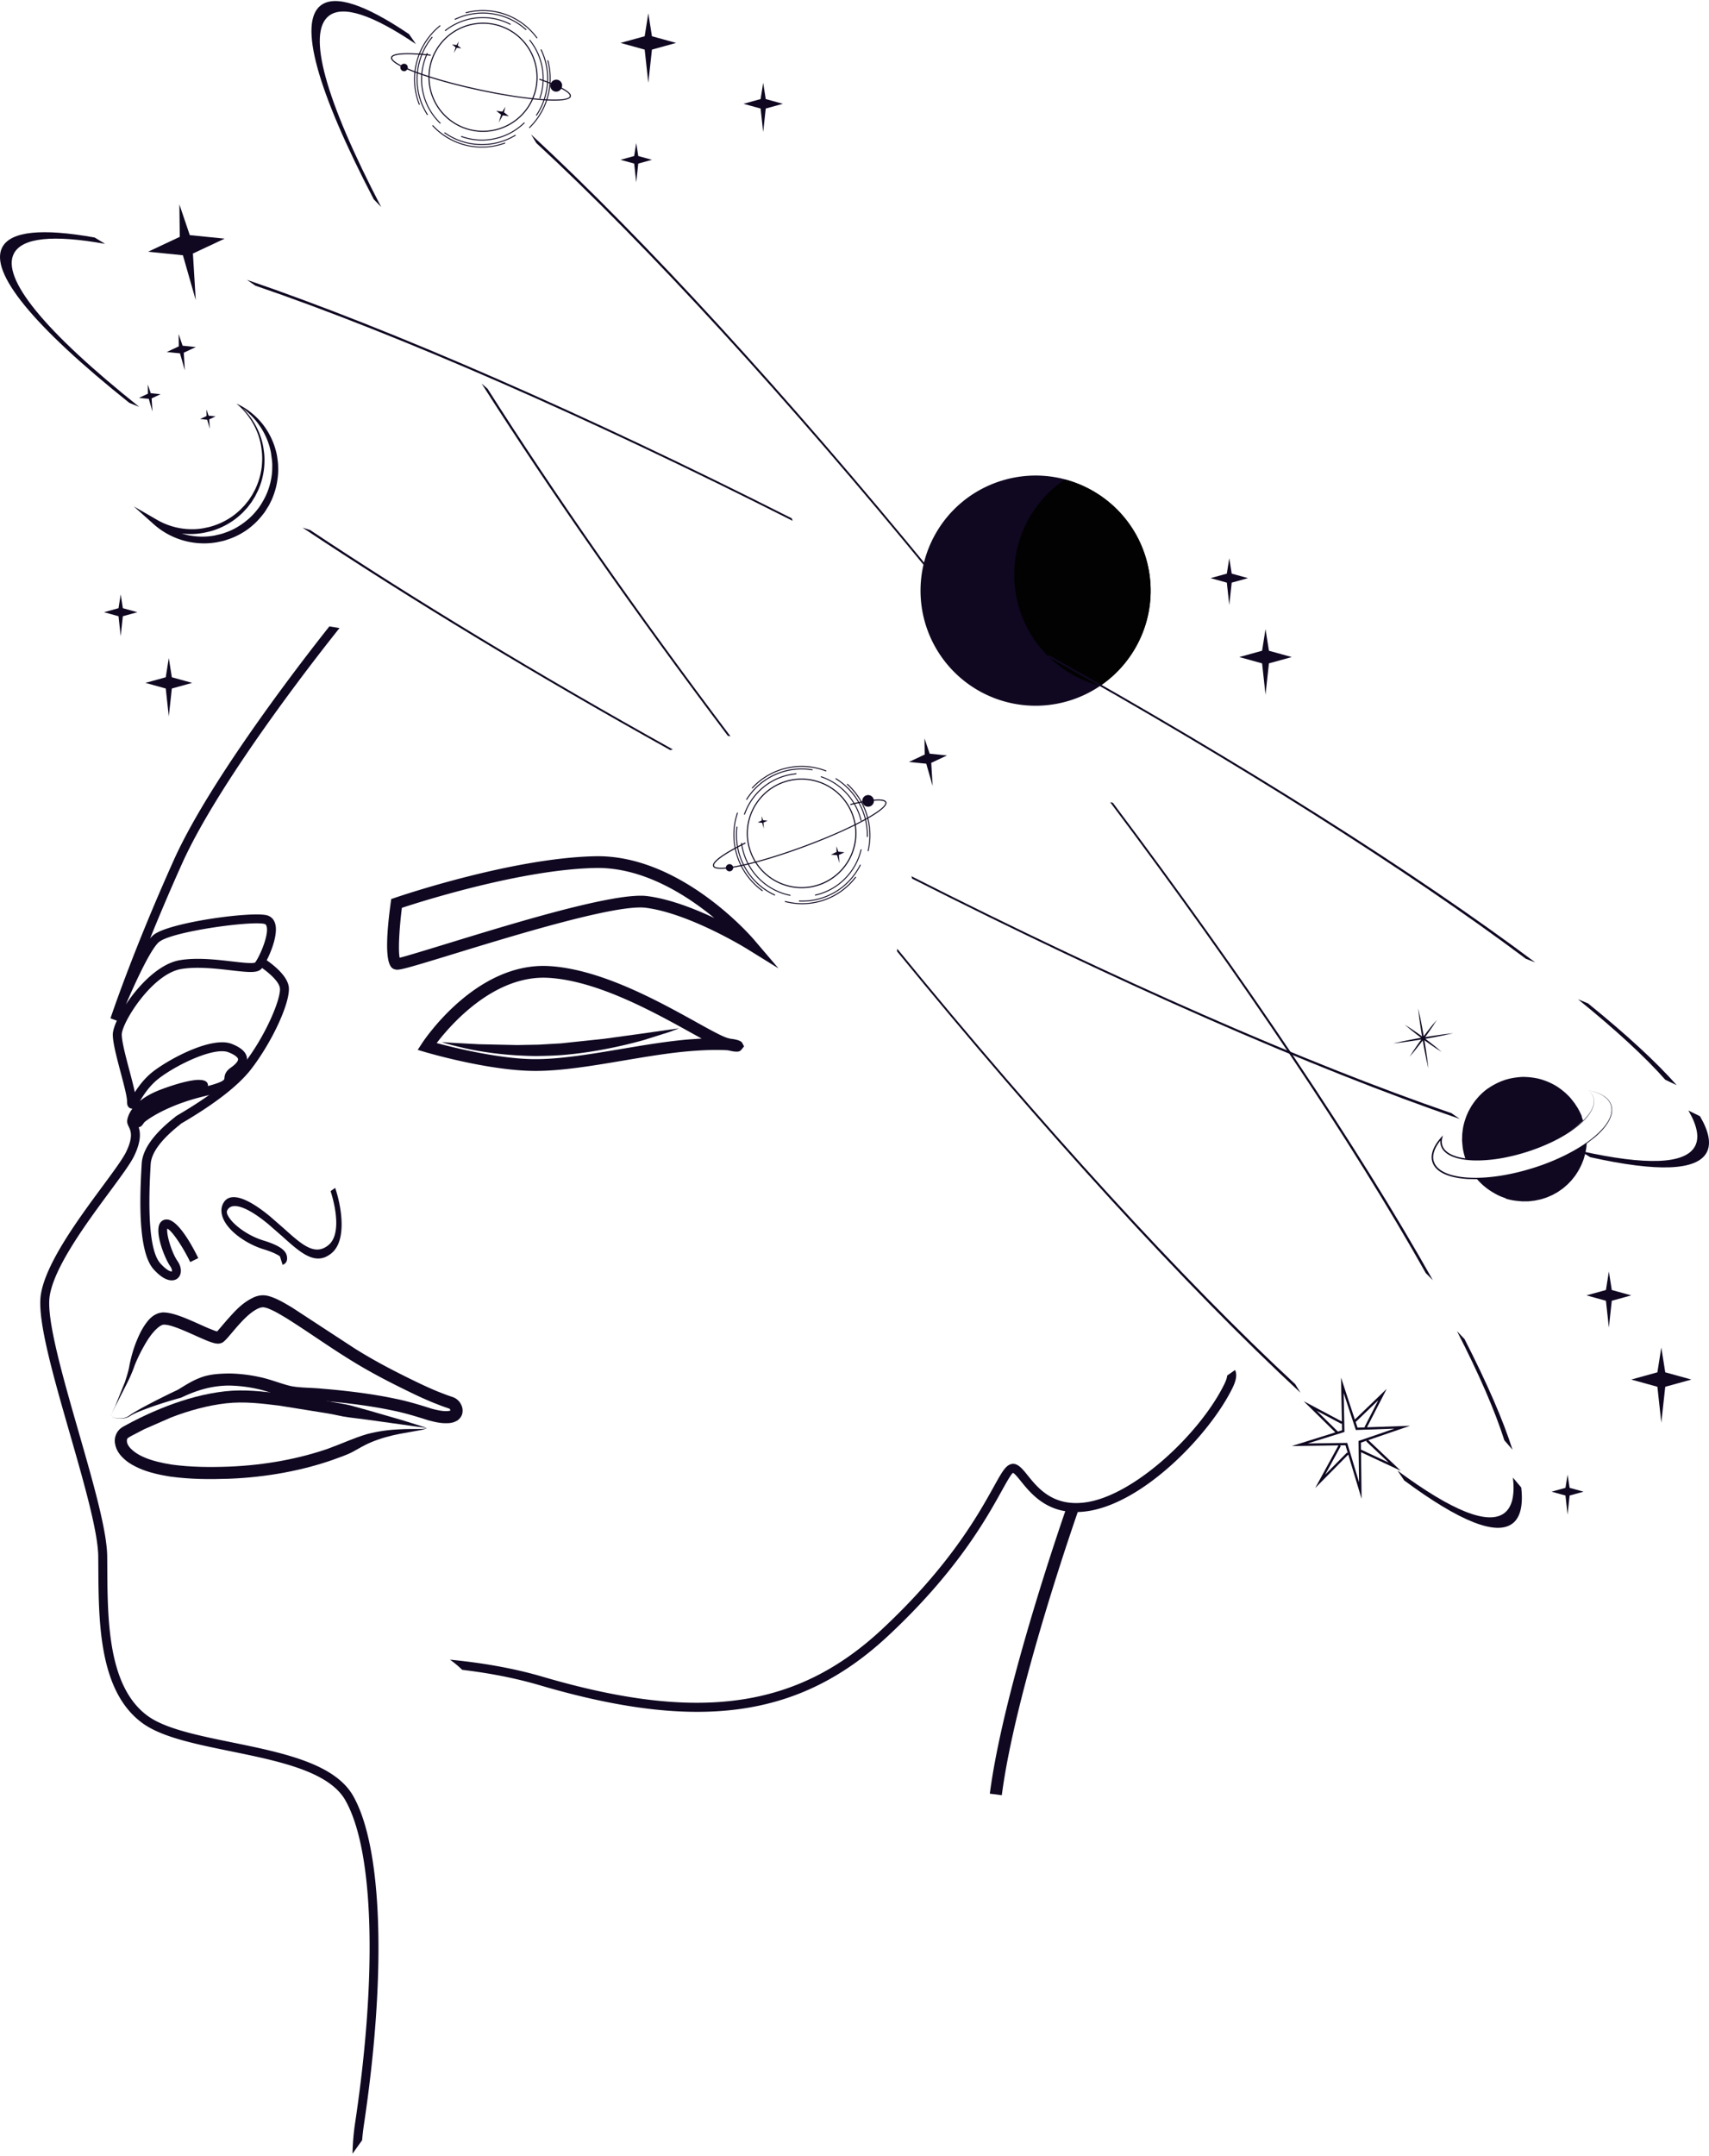 <svg xmlns="http://www.w3.org/2000/svg" width="230" height="290" fill="none" xmlns:v="https://vecta.io/nano"><g fill="#100821"><path d="M38.03 170.121c.603-.204.636-.737.601-1.035-.073-.65-.508-1.424-3.177-2.239-2.424-.739-4.522-2.496-4.889-3.61-.057-.177-.046-.269-.011-.364.391-1.038 2.063-1.108 5.577 1.796l1.845 1.61c2.508 2.255 4.492 4.04 6.636 2.282 2.177-1.779 1.277-6.525.497-8.788l-.62.435c.076.226 1.856 5.506-.291 7.264-1.832 1.494-3.566-.06-5.965-2.217l-1.872-1.632c-3.443-2.844-5.732-3.38-6.441-1.505-.166.44-.158.98.022 1.529.641 1.945 3.318 3.705 5.514 4.374 1.256.383 1.894.728 2.212.956l.367 1.141-.005.003zm-14.69 2.067c-.535.092-1.421-.095-2.65-1.448-2.09-2.304-1.924-9.236-1.617-14.248.114-1.866 1.56-3.92 4.297-6.099.079-.062.139-.108.171-.138.128-.12.307-.228.511-.348 4.275-2.518 7.24-4.83 8.811-6.875 3.066-3.996 5.025-8.932 4.797-10.182-.204-1.113-2.19-2.556-2.87-2.974l.633-1.027c.315.193 3.09 1.945 3.427 3.787.345 1.904-2.095 7.315-5.025 11.132-1.663 2.168-4.745 4.585-9.156 7.182l-.291.171c-.079.079-.166.15-.253.218-2.457 1.958-3.75 3.719-3.845 5.229-.454 7.413-.014 11.909 1.307 13.365.924 1.016 1.405 1.103 1.555 1.073.014-.038.03-.326-.239-.709-.745-1.065-2.106-4.515-1.389-5.751.215-.369.584-.559 1.022-.518 1.522.138 3.411 3.675 4.15 5.188l-1.084.53c-1.074-2.192-2.487-4.238-3.085-4.493-.155.682.56 3.192 1.37 4.354.609.872.606 1.861-.008 2.35-.095.076-.274.19-.541.236l.003-.005zm142.87 12.083l-1.06.747c-.008.212-.09.562-.37 1.133-3.228 6.612-12.137 15.017-18.684 15.919-4.372.605-6.419-1.935-7.775-3.616-.818-1.019-1.53-1.902-2.478-1.44-.625.302-1.125 1.198-2.12 2.986-2.071 3.724-5.927 10.659-15.007 19.126-11.471 10.701-24.714 12.553-45.708 6.39-3.93-1.155-8.199-1.88-12.452-2.288a13.63 13.63 0 0 1 1.647 1.367c3.533.421 7.085 1.086 10.466 2.081 21.459 6.299 35.039 4.37 46.869-6.664 9.218-8.598 13.134-15.639 15.24-19.423.642-1.155 1.305-2.347 1.549-2.48.199.043.696.657 1.058 1.105 1.434 1.777 3.831 4.752 8.881 4.053 7.658-1.062 16.572-10.374 19.605-16.584.34-.698.717-1.67.345-2.409l-.005-.003z"/><path d="M46.477 242.143c3.824 6.694 4.327 23.327 1.313 43.402a32.17 32.17 0 0 0-.348 4.126l1.291-1.804a33.22 33.22 0 0 1 .25-2.143c3.052-20.333 2.495-37.26-1.459-44.179-2.498-4.37-9.506-5.802-16.284-7.187-4.65-.951-9.042-1.848-11.409-3.6-5.299-3.922-5.351-12.781-5.392-19.895l-.011-1.527c-.035-3.488-1.892-9.942-3.856-16.78-2.141-7.451-4.356-15.158-3.886-18.222.601-3.928 4.919-9.771 8.071-14.039 1.557-2.108 2.786-3.771 3.291-4.808.959-1.972.859-3.143.614-3.877.307-.016.497-.288.611-.451l.15-.209c.823-.706 3.555-2.409 7.938-3.472 3.381-.82 3.973-1.309 4.044-2.357.014-.207.019-.302.367-.549 1.079-.761 1.557-1.5 1.468-2.26-.092-.775-.758-1.397-2.038-1.902-2.625-1.04-8.134 1.856-10.501 3.638-1.182.891-2.011 2.012-2.557 2.857-.163-.804-.435-1.828-.731-2.944-.478-1.807-1.022-3.855-1.025-4.806-.003-1.573 4.055-8.144 7.987-8.818 2.06-.353 4.655-.068 6.704.172 2.462.285 3.574.385 4.109-.215.674-.758 2.356-4.249 1.851-6.039-.206-.731-.696-1.021-1.065-1.133-1.938-.586-13.292.932-15.341 2.652a3.56 3.56 0 0 0-.432.445 286.33 286.33 0 0 1 4.31-10.083c5.27-11.711 19.668-29.776 21.181-31.659l-1.364-.225c-2.867 3.605-15.917 20.284-20.918 31.389-5.582 12.404-8.512 21.238-8.542 21.325l.856.312c-.348.772-.543 1.432-.543 1.883 0 1.105.543 3.143 1.065 5.112.418 1.578.853 3.211.851 3.838 0 .269-.003.832.511.976a.78.78 0 0 0 .212.03c-.633.847-.698 1.526-.704 1.659-.014.294.103.538.217.775.255.529.641 1.328-.37 3.403-.456.937-1.717 2.646-3.177 4.621-3.226 4.368-7.647 10.353-8.292 14.574-.508 3.325 1.641 10.812 3.922 18.736 1.856 6.457 3.775 13.134 3.807 16.459l.011 1.519c.043 7.386.098 16.576 5.881 20.86 2.585 1.912 7.101 2.836 11.887 3.814 6.514 1.331 13.251 2.705 15.477 6.603l-.003.003zm-25.051-97.131c1.938-1.459 5.24-3.146 7.539-3.537.72-.122 1.343-.12 1.791.06.908.358 1.258.712 1.283.923.011.098-.024.468-.962 1.13-.755.533-.851 1.03-.878 1.454-.011.16-.027.443-2.207 1.029 0-.043 0-.089-.003-.135-.065-.669-.894-.682-1.177-.688-.144-.011-1.522-.06-5.077 1.263-1.296.481-2.231 1.033-2.902 1.573.5-.817 1.313-2.105 2.598-3.069l-.006-.003zm-.019-18.312c.766-.641 3.37-1.288 6.158-1.766 3.451-.589 7.185-.918 8.058-.654.09.027.19.076.256.307.353 1.246-1.071 4.321-1.552 4.873-.312.174-1.864-.003-3.109-.147-2.123-.247-4.764-.551-7.039-.163-2.728.467-5.503 3.32-7.237 5.952 1.332-3.11 3.356-7.476 4.462-8.405l.003.003zm77.941 14.735c-.258.043-.66.005-1.359-.166-.943-.068-2.603-.095-5.096.109-2.859.233-5.992.763-9.023 1.274-4.106.692-8.354 1.409-11.949 1.388-6.188-.036-14.341-2.426-14.686-2.529l-1.019-.302.582-.891c.291-.445 7.264-10.923 17.067-10.38 6.919.383 14.711 4.697 19.863 7.552 1.856 1.03 3.46 1.915 4.18 2.119l.408.106c.813.09 1.419.264 1.576.562l.244.462-.329.41c-.112.139-.226.245-.459.286zm-40.58-1.141c2.435.652 8.487 2.135 13.161 2.162 3.457.019 7.634-.685 11.675-1.366 3.066-.517 6.234-1.052 9.159-1.291l1.669-.111-1.473-.812c-5.028-2.785-12.626-6.993-19.184-7.357-7.289-.402-13.121 6.305-15.007 8.775zm46.007-10.044l-4.31-2.667c-.076-.046-7.715-4.743-13.556-5.485-3.965-.502-17.678 3.703-25.872 6.215-6.354 1.948-7.302 2.201-7.794 2.092-.593-.13-1.829-.405-.658-8.997l.065-.483.462-.158c.639-.22 15.798-5.376 27.003-5.601 11.452-.229 20.97 10.765 21.369 11.232l3.291 3.855v-.003zm-22.189-9.391c1.91-.326 3.481-.467 4.519-.334 2.992.381 6.335 1.682 9.025 2.948-3.742-3.094-9.626-6.857-15.985-6.729-9.889.195-23.399 4.485-26.059 5.362-.342 2.709-.519 5.746-.296 6.71.851-.201 3.74-1.087 6.778-2.018 6.713-2.057 16.031-4.914 22.018-5.936v-.003z"/><path d="M59.435 140.16l1.392.098 3.65.193 5.134.111 2.883-.054 2.968-.171 5.835-.617 5.104-.703 5.009-.712-1.31.492-3.511 1.108c-2.935.82-6.919 1.684-11.015 2.007a51.88 51.88 0 0 1-3.052.12c-1.008.019-2-.033-2.954-.084-1.913-.114-3.685-.337-5.191-.603-1.508-.253-2.742-.579-3.604-.791-.861-.228-1.34-.399-1.34-.399l.003.005zm75.39 101.299l-1.612-.21c1.867-14.419 10.281-38.362 10.365-38.604l1.533.541c-.084.239-8.441 24.022-10.286 38.273zm81.001-94.054c-.638-.413-1.38-.63-2.12-.774.737.155 1.473.38 2.104.799.31.209.595.467.788.79.201.313.296.693.294 1.062-.009.753-.384 1.448-.821 2.046-.454.598-.995 1.127-1.574 1.608-1.157.962-2.462 1.739-3.807 2.415a29.51 29.51 0 0 1-4.191 1.69c-1.435.459-2.902.823-4.389 1.067s-2.995.364-4.495.283a10.85 10.85 0 0 1-2.215-.337c-.709-.204-1.421-.5-1.932-1.019a2.05 2.05 0 0 1-.53-.921c-.087-.347-.07-.717.025-1.07.16-.6.494-1.143.888-1.638-.013.174-.008.351.027.522.063.288.193.562.378.79.378.451.902.736 1.435.924s1.095.299 1.655.364 1.123.084 1.685.076a19.99 19.99 0 0 0 3.346-.359 26.47 26.47 0 0 0 3.255-.836 26.39 26.39 0 0 0 3.126-1.234c1.013-.478 1.994-1.029 2.907-1.684.457-.326.895-.676 1.302-1.065s.783-.809 1.079-1.287.519-1.019.489-1.587c-.019-.282-.103-.557-.25-.796s-.35-.44-.576-.606c.223.169.424.37.565.612.144.236.226.513.24.79.021.56-.207 1.098-.503 1.562-.302.467-.682.88-1.087 1.261s-.851.722-1.307 1.04l-1.001.638c.566-.339 1.082-.692 1.539-1.048l.339-.275.443-.393.109-.106-.182-.525.019-.049-.014-.029-.247-.544-.285-.524-.324-.503-.011-.013-.062-.101-.179-.233-.367-.465c-.522-.597-1.139-1.116-1.813-1.564-.685-.435-1.438-.761-2.223-.997-.791-.22-1.62-.313-2.435-.316-.821.038-1.639.163-2.421.419a8.91 8.91 0 0 0-2.177 1.089l-.055.041-.035.005-.016.011-.392.302-.375.326-.353.347-.329.37-.127.16-.066.073-.079.106c-.013.017-.024.033-.038.047-.019.024-.035.051-.054.076-.011.013-.019.027-.03.04l-.098.139-.049.071-.168.241-.147.256-.282.51-.237.527c-.28.715-.494 1.443-.562 2.184-.063.367-.049.731-.063 1.087-.011.185.022.359.03.538l.052.527a8.62 8.62 0 0 0 .35 1.464c-.494-.068-.984-.168-1.446-.339-.513-.185-1.008-.46-1.35-.872-.169-.207-.283-.451-.337-.709a1.84 1.84 0 0 1 .027-.791l.09-.38-.259.296c-.5.573-.953 1.22-1.16 1.977-.101.375-.125.785-.03 1.171a2.24 2.24 0 0 0 .579 1.022c.557.565 1.302.861 2.033 1.07.742.196 1.5.296 2.258.334l1.18.019a8.5 8.5 0 0 0 1.916 1.646l.173.106.193.114c.299.174.606.332.924.465l.669.252.014.044.046.014c.432.124.872.217 1.318.268.03.003.06.003.089.009l.289.027.418.038c.139.008.28 0 .419 0h.421l.418-.046.419-.047c.144-.019.274-.057.413-.084l.408-.087c.135-.03.269-.081.402-.122l.402-.13c.133-.047.258-.109.389-.163l.386-.169c.125-.06.244-.136.369-.201l.367-.206.345-.239.345-.242.321-.274.318-.278.293-.304c.096-.103.202-.195.286-.309l.263-.332c.185-.214.327-.456.481-.693.299-.475.544-.986.742-1.513a2.83 2.83 0 0 0 .133-.399l.12-.405c.046-.133.065-.274.092-.413l.079-.415c.038-.234.052-.47.074-.707l1.032-.79c.582-.486 1.123-1.027 1.574-1.638.223-.31.418-.636.568-.989s.244-.728.242-1.111-.106-.763-.316-1.087c-.201-.326-.494-.584-.809-.79l-.006.005zm-5.767 5.45l.272-.155-.272.155zm-.606.326z"/><path d="M125.117 101.374l-.695-2.059.024 2.173-2.122.997 2.334.234.859 3.002-.19-3.116 2.122-.997-2.332-.234zM25.542 31.625l-1.4-4.132.054 4.363-4.267 2.002 4.688.473 1.726 6.031-.38-6.262 4.267-2.002-4.688-.473z" fill-rule="evenodd"/><path d="M184.15 193.695l5.623-1.926-5.8.203 2.653-5.169-4.289 4.123-1.861-5.647.119 5.914-5.144-2.73 4.261 4.194-5.87 1.839 6.291-.09-3.131 5.735 4.449-4.499 1.794 5.952-.076-6.272 5.354 2.502-4.373-4.132v.003zm1.337-5.357l-1.848 3.604.079.041-1.019.035-.25-.757 3.038-2.923zm-8.273 1.415l3.33 1.768.059-.111.019.962-.568.176-2.842-2.795h.002zm4.074 5.609l-2.94 2.972 2.103-3.852-.147-.078.772-.011.326 1.084-.114-.115zm.022-1.29l-5.313.076 4.943-1.548-.106-5.232 1.639 4.968 5.196-.182-4.832 1.655.068 5.558-1.595-5.298v.003zm1.845-.035l.805-.277-.096.1 3.023 2.855-3.724-1.741-.011-.937h.003zM32.149 54.444c1.821 1.543 3.076 3.787 3.356 6.185.092.579.106 1.206.076 1.806-.025.606-.122 1.203-.258 1.796s-.345 1.163-.584 1.722l-.408.815-.481.774-.554.725-.62.671c-.44.424-.908.818-1.413 1.16a9.9 9.9 0 0 1-1.606.883c-.56.242-1.141.451-1.742.573-2.383.592-4.992.209-7.147-.989l.429-.606a9.29 9.29 0 0 0 7.232 2.141l.454-.071.495-.117a6.11 6.11 0 0 0 .935-.272 8.41 8.41 0 0 0 1.728-.812c.552-.329 1.06-.723 1.538-1.146.476-.432.894-.921 1.28-1.434a11.82 11.82 0 0 0 .959-1.671c.258-.59.476-1.201.606-1.831a8.64 8.64 0 0 0 .215-1.923 5.82 5.82 0 0 0-.046-.973l-.128-.975a9.44 9.44 0 0 0-1.511-3.594c-.739-1.098-1.726-2.032-2.856-2.765l.057-.079-.005.005zm-.008-.005c1.223.603 2.31 1.497 3.18 2.573a9.94 9.94 0 0 1 1.837 3.73 6.93 6.93 0 0 1 .188 1.027 6.81 6.81 0 0 1 .087 1.051c.033.704-.033 1.41-.16 2.105-.12.695-.332 1.375-.595 2.035-.128.331-.304.641-.454.962l-.563.905c-.421.573-.88 1.119-1.402 1.603s-1.09.921-1.709 1.271a9.29 9.29 0 0 1-1.951.877 6.33 6.33 0 0 1-1.016.274l-.497.103-.549.073a10.19 10.19 0 0 1-7.832-2.505l-2.707-2.418 3.136 1.812a9.44 9.44 0 0 0 3.22 1.146c1.141.177 2.291.163 3.427-.1.565-.106 1.117-.291 1.65-.508s1.044-.494 1.533-.804.935-.682 1.361-1.073l.603-.627.546-.679.478-.728.41-.769c.242-.53.451-1.073.603-1.638.144-.565.253-1.141.291-1.722s.049-1.154-.03-1.752c-.212-2.339-1.378-4.569-3.144-6.147l-.266-.239.323.16.003.003zm163.072 84.567l-.919.111-1.293.185-.729.114-.472.079.174-.239.323-.457.56-.817.522-.818-.628.739-.617.777-.34.443-.185.247-.087-.487-.133-.725-.255-1.282-.199-.902-.081-.342.038.35.111.918.185 1.294.114.728.079.472-.239-.174-.457-.323-.818-.56-.818-.521.74.627.777.617.443.34.247.184-.486.087-.726.133-1.283.256-.902.198-.342.082.35-.038.919-.112 1.293-.185.729-.114.473-.078-.174.239-.324.456-.56.818-.521.817.627-.739.617-.777.34-.442.185-.248.087.487.133.725.255 1.282.199.902.081.342-.038-.35-.111-.918-.185-1.293-.114-.728-.079-.473.239.174.457.323.818.56.818.521-.739-.627-.778-.617-.443-.339-.247-.185.487-.087.725-.133 1.283-.255.902-.199.343-.081-.351.038z"/><path d="M112.822 114.552l-.247-.733.008.774-.755.356.831.081.305 1.07-.066-1.111.756-.353-.832-.084zm-10.125-4.232l-.182-.538.005.567-.554.261.611.06.223.785-.049-.815.555-.261-.609-.059z" fill-rule="evenodd"/><path d="M100.116 109.551l.134.008c.543-1.556 1.551-2.961 2.989-3.977 1.207-.85 2.566-1.323 3.935-1.442l.006-.131c-1.4.12-2.786.598-4.017 1.467-1.473 1.038-2.5 2.48-3.049 4.075h.002zm6.262 10.945l.005-.131a8.13 8.13 0 0 1-5.12-3.352 8.23 8.23 0 0 1-1.405-3.626l-.13-.009a8.36 8.36 0 0 0 1.429 3.708 8.26 8.26 0 0 0 5.218 3.407l.003.003zm4.094-16.104l-.005.133c1.609.538 3.068 1.581 4.114 3.089a8.23 8.23 0 0 1 1.245 2.771l.133.008a8.38 8.38 0 0 0-1.272-2.85c-1.07-1.54-2.565-2.605-4.212-3.145l-.003-.006zm5.493 9.85l-.13-.008a8.15 8.15 0 0 1-3.234 4.814c-.903.638-1.895 1.062-2.911 1.287l-.005.133c1.043-.225 2.062-.66 2.989-1.315a8.26 8.26 0 0 0 3.288-4.911h.003zm-17-.399a9.17 9.17 0 0 1 .35-4.501l-.114-.063c-.487 1.426-.633 2.994-.361 4.583a9.31 9.31 0 0 0 3.764 6.017l.06-.114c-1.891-1.361-3.275-3.442-3.699-5.925v.003zm17.91-3.059c.215 1.258.164 2.5-.111 3.668l.114.062c.286-1.195.343-2.464.122-3.751-.369-2.154-1.448-4.01-2.954-5.363l-.062.117c1.473 1.334 2.527 3.157 2.889 5.27l.002-.003zm-7.408 10.57a8.96 8.96 0 0 1-3.802-.169l-.063.117c1.231.329 2.549.408 3.884.179 2.378-.407 4.386-1.705 5.745-3.496l-.114-.062c-1.343 1.757-3.319 3.031-5.656 3.431h.006zm-3.092-18.081a8.98 8.98 0 0 1 4.789.489l.06-.114c-1.501-.59-3.172-.791-4.87-.503a9.1 9.1 0 0 0-5.194 2.836l.114.063c1.307-1.416 3.066-2.423 5.099-2.771h.002z"/><path d="M100.399 107.546l.125.038c.968-1.548 2.422-2.809 4.242-3.512a8.61 8.61 0 0 1 4.563-.459l.038-.125a8.73 8.73 0 0 0-4.647.462c-1.861.719-3.34 2.007-4.324 3.593l.003.003zm15.462 8.78l-.122-.038c-.94 1.893-2.554 3.453-4.666 4.267-1.163.449-2.362.628-3.533.571l-.038.125a8.72 8.72 0 0 0 3.617-.579c2.15-.831 3.791-2.42 4.742-4.349v.003zm-3.385-11.673l-.038.125a8.8 8.8 0 0 1 3.642 4.382 8.9 8.9 0 0 1 .584 3.393l.128.038a9.02 9.02 0 0 0-.593-3.48 8.94 8.94 0 0 0-3.723-4.461v.003zm-8.193 15.81l.038-.125c-2.022-.929-3.699-2.621-4.56-4.871-.538-1.404-.693-2.863-.519-4.259l-.125-.038a9.01 9.01 0 0 0 .524 4.344c.875 2.287 2.585 4.009 4.642 4.949zm4.842-1.105a7.39 7.39 0 0 1-8.515-6.026c-.684-4.006 2.02-7.826 6.028-8.51a7.39 7.39 0 0 1 8.515 6.025c.684 4.007-2.02 7.826-6.028 8.511zm-2.462-14.392c-3.93.671-6.58 4.414-5.909 8.339a7.24 7.24 0 0 0 8.344 5.906 7.24 7.24 0 0 0 5.908-8.34 7.24 7.24 0 0 0-8.343-5.905z"/><path d="M98.774 116.684c-1.345.231-2.631.31-2.81-.174-.291-.785 2.585-2.341 4.324-3.197l.065.133c-3.345 1.649-4.389 2.638-4.25 3.016.054.146.484.567 3.742-.136 2.302-.497 5.272-1.402 8.362-2.548 6.89-2.551 11.216-5.083 10.933-5.849-.13-.35-1.426-.443-4.677.35l-.035-.144c1.696-.412 4.577-.996 4.851-.258.4 1.076-5.289 3.915-11.02 6.036-3.098 1.147-6.077 2.054-8.384 2.554a23.68 23.68 0 0 1-1.103.215l.003.002z"/><path d="M98.674 116.627a.502.502 0 0 1-.989.169.502.502 0 0 1 .989-.169zm18.929-9.037c.073.426-.215.831-.642.904s-.831-.214-.905-.641.215-.831.642-.904.831.214.905.641z"/><path d="M67.833 15.109l.185-.75-.405.655-.826-.106.652.516-.315 1.059.538-.967.826.109-.655-.516zm-6.228-8.981l.136-.549-.299.481-.606-.079.478.378-.231.78.394-.712.606.079-.478-.378z" fill-rule="evenodd"/><path d="M59.847 4.099l.109.076c1.291-1.016 2.892-1.654 4.642-1.736a7.99 7.99 0 0 1 4.079.899l.073-.106a8.11 8.11 0 0 0-4.158-.921 8.22 8.22 0 0 0-4.745 1.787zm-.612 12.545l.073-.106a8.09 8.09 0 0 1-2.5-5.558 8.21 8.21 0 0 1 .766-3.798l-.106-.076a8.31 8.31 0 0 0-.788 3.879 8.22 8.22 0 0 0 2.555 5.659zM71.307 5.319l-.076.109a8.12 8.12 0 0 1 1.799 4.797 8.23 8.23 0 0 1-.44 2.991l.106.076a8.32 8.32 0 0 0 .459-3.075 8.22 8.22 0 0 0-1.848-4.898zm-.67 11.214l-.106-.076a8.13 8.13 0 0 1-5.297 2.309 8.02 8.02 0 0 1-3.133-.478l-.076.109a8.11 8.11 0 0 0 3.215.497c2.101-.098 3.989-.983 5.397-2.361zM56.579 7.087a9.17 9.17 0 0 1 2.707-3.591l-.062-.111a9.28 9.28 0 0 0-2.764 3.654c-.992 2.35-.943 4.879-.068 7.068l.111-.062a9.14 9.14 0 0 1 .073-6.954l.003-.003zm16.678 7.03c-.495 1.171-1.204 2.187-2.06 3.018l.063.114c.88-.848 1.609-1.885 2.114-3.083a9.26 9.26 0 0 0 .397-6.085l-.114.065a9.15 9.15 0 0 1-.4 5.971zm-11.889 4.901a8.95 8.95 0 0 1-3.101-2.179l-.114.065a9.04 9.04 0 0 0 3.166 2.233c2.215.932 4.596.918 6.699.144l-.062-.111a8.96 8.96 0 0 1-6.588-.149v-.003zM68.47 2.184c1.555.655 2.826 1.701 3.756 2.977l.111-.062c-.943-1.298-2.239-2.363-3.818-3.032a9.05 9.05 0 0 0-5.878-.402l.063.114c1.856-.486 3.873-.391 5.767.407v-.003z"/><path d="M61.16 2.567l.084.101a8.65 8.65 0 0 1 5.446-.674 8.56 8.56 0 0 1 4.077 2.062l.098-.084a8.72 8.72 0 0 0-4.15-2.103 8.78 8.78 0 0 0-5.558.698h.003zm8.272 15.658l-.084-.098c-1.805 1.087-3.998 1.529-6.207 1.084a8.53 8.53 0 0 1-3.272-1.415l-.101.087c.973.695 2.101 1.203 3.345 1.453a8.8 8.8 0 0 0 6.316-1.111h.003zm3.42-11.613l-.101.087c.821 1.684 1.117 3.646.707 5.629a8.82 8.82 0 0 1-1.329 3.162l.084.101a8.98 8.98 0 0 0 1.37-3.238 8.89 8.89 0 0 0-.731-5.74zm-15.359 8.883l.098-.084a8.77 8.77 0 0 1-1.215-6.533c.302-1.467.954-2.776 1.848-3.855l-.084-.098a8.92 8.92 0 0 0-1.889 3.928 8.89 8.89 0 0 0 1.242 6.642zm4.659 1.665c-3.734-1.573-5.49-5.889-3.916-9.622a7.36 7.36 0 0 1 9.626-3.914c3.734 1.573 5.49 5.889 3.916 9.622a7.36 7.36 0 0 1-9.626 3.915zm5.653-13.4c-3.658-1.543-7.889.179-9.433 3.836s.179 7.886 3.837 9.429 7.889-.179 9.433-3.836-.179-7.886-3.837-9.429z"/><path d="M54.893 9.369c-1.253-.527-2.372-1.149-2.266-1.649.177-.815 3.424-.581 5.346-.369l-.016.147c-3.693-.41-5.101-.136-5.185.253-.033.152.101.736 3.215 1.891 2.199.815 5.177 1.646 8.387 2.344 7.153 1.551 12.142 1.744 12.314.951.079-.364-.962-1.136-4.115-2.211l.046-.139c1.644.562 4.378 1.616 4.21 2.382-.242 1.117-6.541.451-12.488-.837-3.218-.698-6.202-1.532-8.408-2.35a29.36 29.36 0 0 1-1.041-.41l.003-.003z"/><path d="M54.842 9.268c-.106.255-.399.375-.655.266s-.375-.399-.266-.655a.5.5 0 0 1 .655-.266c.256.109.375.399.266.655zm20.737 2.557a.782.782 0 1 1-1.44-.608.782.782 0 1 1 1.44.608zm77.549 74.721a15.48 15.48 0 0 0-6.654-20.855c-7.599-3.922-16.94-.944-20.864 6.652a15.48 15.48 0 0 0 6.655 20.855 15.49 15.49 0 0 0 20.863-6.652z"/></g><path d="M154.637 76.842c-1.057-6.177-5.644-10.858-11.338-12.355-4.873 3.303-7.645 9.239-6.588 15.416s5.645 10.858 11.338 12.355c4.873-3.303 7.645-9.239 6.588-15.416z" fill="#020202"/><g fill="#100821"><path d="M34.354 38.414l-1.12-.774c19.616 6.702 45.659 18.095 73.322 32.076l.115.334C79.388 56.261 53.704 45.026 34.354 38.417v-.003zM17.407 54.186C4.438 43.841-1.47 36.602.31 33.247c1.136-2.138 5.318-2.575 12.431-1.301l1.402.853c-7.014-1.258-11.14-.826-12.262 1.282C.123 37.39 5.952 44.529 18.738 54.729l-1.337-.546.005.003zm72.805 46.707C72.053 90.791 54.937 80.441 40.715 70.969l1.019.318c14.026 9.342 30.905 19.548 48.814 29.512l-.337.095zm32.548 17.288l-.106-.328c27.389 13.87 53.201 25.19 72.689 31.872l1.117.774c-19.757-6.775-45.931-18.252-73.702-32.318h.002zm91.246 37.455l-1.357-.842c8.98 2.005 14.184 1.793 15.472-.633.603-1.138.304-2.751-.894-4.794l1.56.768c1.215 2.073 1.519 3.708.905 4.863-1.305 2.458-6.585 2.673-15.689.641l.003-.003zm10.125-10.393c-2.704-3.064-6.661-6.71-11.762-10.841l1.354.559c5.171 4.186 9.185 7.886 11.927 10.991l-1.516-.712-.003.003zm-18.773-16.283c-15.985-11.958-38.886-26.421-64.484-40.723l.359-.081c25.956 14.504 49.176 29.167 65.381 41.288l-1.256-.484zM72.184 19.244l-.712-1.163c15.224 14.066 34.421 35.018 54.056 58.997l-.03.35c-19.363-23.65-38.299-44.314-53.314-58.187v.003zm-21.885 7.562C42.632 12.102 40.159 3.088 43.146.744 45.051-.753 49.051.54 55.041 4.585l.938 1.347C50.074 1.944 46.128.667 44.25 2.142c-2.946 2.314-.508 11.203 7.052 25.704l-1-1.04h-.003zm47.658 72.17C85.442 82.389 73.982 66 64.815 51.586l.805.704c9.042 14.218 20.344 30.379 32.685 46.737l-.348-.052zm22.76 28.979l.038-.342c19.426 23.766 38.446 44.561 53.559 58.557l.71 1.16c-15.323-14.191-34.61-35.277-54.304-59.375h-.003zm68.268 71.17l-.9-1.321c7.397 5.466 12.243 7.378 14.403 5.683 1.014-.796 1.392-2.393 1.126-4.748l1.117 1.334c.271 2.388-.115 4.007-1.142 4.813-2.19 1.72-7.104-.22-14.604-5.761zm13.469-5.409c-1.234-3.895-3.375-8.831-6.368-14.672l1.011 1.06c3.033 5.922 5.205 10.926 6.455 14.878l-1.098-1.263v-.003z"/><path d="M191.883 171.232c-9.775-17.402-24.858-39.892-42.474-63.33l.362.071c17.86 23.764 33.155 46.566 43.063 64.21l-.951-.951z"/><path d="M20.288 52.885l-.394-1.165.016 1.231-1.207.565 1.323.133.489 1.703-.109-1.768 1.204-.565-1.323-.133zm7.783 3.023l-.283-.834.011.88-.861.405.946.095.348 1.217-.076-1.263.861-.405-.946-.095zm-3.498-9.41l-.53-1.567.019 1.654-1.617.761 1.777.179.655 2.287-.144-2.374 1.62-.761-1.78-.179zM87.74 4.874l-.489-3.089-.489 3.089-3.253.899 3.253.899.489 4.466.489-4.466 3.253-.899-3.253-.899zM85.9 20.985l-.275-1.747-.277 1.747-1.84.508 1.84.508.277 2.524.275-2.524 1.84-.508-1.84-.508zm17.155-7.66l-.345-2.187-.348 2.187-2.301.636 2.301.636.348 3.162.345-3.162 2.305-.636-2.305-.636zm113.862 160.181l-.394-2.486-.394 2.486-2.62.725 2.62.723.394 3.596.394-3.596 2.62-.723-2.62-.725zM23.127 91.093l-.41-2.594-.41 2.594-2.734.755 2.734.758.41 3.752.41-3.752 2.734-.758-2.734-.755zm188.118 109.023l-.28-1.776-.282 1.776-1.873.517 1.873.518.282 2.57.28-2.57 1.873-.518-1.873-.517zM16.536 81.802l-.293-1.853-.293 1.853-1.954.541 1.954.54.293 2.681.293-2.681 1.954-.54-1.954-.541zm207.576 102.776l-.53-3.338-.527 3.338-3.519.973 3.519.972.527 4.83.53-4.83 3.517-.972-3.517-.973zm-53.336-97.052l-.462-2.912-.46 2.912-3.068.848 3.068.85.46 4.211.462-4.211 3.068-.85-3.068-.848zm-5.01-10.372l-.329-2.081-.329 2.081-2.193.606 2.193.606.329 3.01.329-3.01 2.193-.606-2.193-.606z" fill-rule="evenodd"/><path d="M14.96 190.264l.533-1.114 1.307-3.233c.236-.717.497-1.488.639-2.377.19-.918.446-1.882.832-2.898.408-1.005.856-2.076 1.747-3.121.236-.253.514-.506.883-.707.201-.089.378-.195.628-.233.149-.025.168-.044.427-.063l.231.011c.775.054 1.47.293 2.09.508 1.266.462 2.492 1.057 3.742 1.597l.916.364.361.098.049.011c.019 0-.098-.008-.141.022-.03.011-.054.03-.079.049-.158.103-.03.016-.057.035l.027-.022.106-.081 1.299-1.519c1.016-1.116 2.011-2.36 3.753-3.143.451-.176.976-.296 1.587-.193.323.041.919.25 1.296.424.791.351 1.481.777 2.193 1.198l8.324 5.438c2.821 1.788 5.862 3.342 8.938 4.814.769.361 1.541.709 2.318 1.03l1.169.453.592.207.307.103c.31.141.185.062.47.255.394.305.511.533.674.875.139.318.193.744.068 1.179-.147.437-.508.793-.823.924-.323.168-.628.225-.894.25-1.082.086-1.951-.15-2.821-.373-1.688-.537-3.177-.991-4.794-1.317-1.595-.337-3.196-.595-4.775-.804s-3.144-.37-4.68-.492l-2.275-.157c-.715-.038-1.56-.066-2.359-.253-1.568-.38-2.832-.929-4.133-1.198-1.294-.291-2.576-.427-3.835-.454-2.432.025-4.414.674-6.408 1.622-2.087.584-3.769 1.13-5.183 1.684-.701.267-1.315.533-1.802.853-.53.299-1.057.302-1.454.277-.402-.038-.707-.135-.875-.263-.196-.131-.103-.28-.111-.269l-.008.003zm0 0s-.082.138.114.26c.169.123.473.212.872.242.391.022.924-.008 1.397-.334.47-.35 1.071-.676 1.726-1.051a100.12 100.12 0 0 1 4.843-2.445c.818-.481 1.84-1.184 3.022-1.625 1.196-.475 2.519-.554 3.916-.578a20.89 20.89 0 0 1 4.136.492c1.424.298 2.824.888 4.128 1.195 1.223.261 2.889.209 4.411.377a94.9 94.9 0 0 1 4.761.503c1.614.215 3.25.475 4.9.826 1.639.326 3.364.847 4.9 1.342.758.203 1.571.377 2.196.32.326-.024.416-.163.356-.06-.022.022.011 0-.027-.07-.005-.046-.13-.188-.081-.141.13.04-.204-.112-.084-.063l-.302-.103-.622-.217-1.231-.479a49.88 49.88 0 0 1-2.392-1.062c-3.12-1.494-6.212-3.072-9.11-4.908-2.894-1.801-5.617-3.755-8.311-5.431-.674-.396-1.348-.812-2.006-1.1-.345-.141-.486-.233-.938-.312-.163-.03-.429 0-.696.111-1.122.481-2.18 1.627-3.109 2.692l-.707.831c-.274.305-.399.508-.867.938l-.106.081-.027.022c-.046.03.068-.038-.111.073a1.47 1.47 0 0 1-.209.076 1.28 1.28 0 0 1-.405.057l-.217-.024c-.304-.041-.454-.109-.666-.169-.372-.13-.709-.269-1.038-.41-1.302-.562-2.495-1.141-3.652-1.562-.592-.209-1.114-.372-1.571-.388h-.231c.109.005-.022.024-.022.024-.057-.008-.141.057-.217.084-.16.087-.345.215-.522.378-.742.652-1.34 1.595-1.826 2.472-.5.883-.919 1.766-1.236 2.583-.296.872-.66 1.652-.995 2.323l-2.141 4.221-.003.009z"/><path d="M57.471 192.075l-3.712-.521-4.253-.592-2.617-.334c-.921-.112-1.862-.381-2.864-.536l-6.457-1.035c-2.31-.279-4.682-.589-7.147-.309-2.402.274-4.933.951-7.368 1.89l-3.631 1.587-1.772.921c-.587.315-.587.385-.568.774.103.79 1.209 1.624 2.315 2.086 1.144.495 2.419.769 3.688.978 2.546.353 5.196.37 7.685.28 5.02-.193 9.656-1.114 13.42-2.431 1.883-.685 3.473-1.44 5.202-1.943 1.671-.442 3.144-.584 4.346-.643 1.201-.068 2.142-.028 2.775-.049.641.005.957-.128.957-.128l.003.005zm0 0s-.299.191-.938.291l-2.72.486c-1.155.226-2.549.568-4.017 1.193-.707.307-1.443.736-2.288 1.206-.84.462-1.804.75-2.777 1.119-3.93 1.372-8.721 2.32-13.89 2.521-2.598.09-5.234.082-7.993-.299-1.367-.225-2.75-.516-4.096-1.094-.666-.31-1.34-.642-1.94-1.174-.587-.513-1.188-1.192-1.337-2.189-.087-.489.011-1.035.323-1.541.098-.136.209-.266.323-.383.084-.076.141-.108.212-.165l.052-.038.147-.096.114-.062.226-.125c.606-.334 1.22-.649 1.837-.956 1.237-.606 2.495-1.157 3.769-1.646 2.555-.981 5.147-1.69 7.813-1.992 2.617-.293 5.183.036 7.493.318 2.337.31 4.528.677 6.539 1.046 1.006.198 1.979.315 2.883.546l2.555.709 4.136 1.198c2.286.685 3.576 1.13 3.576 1.13l-.003-.003z"/></g></svg>
